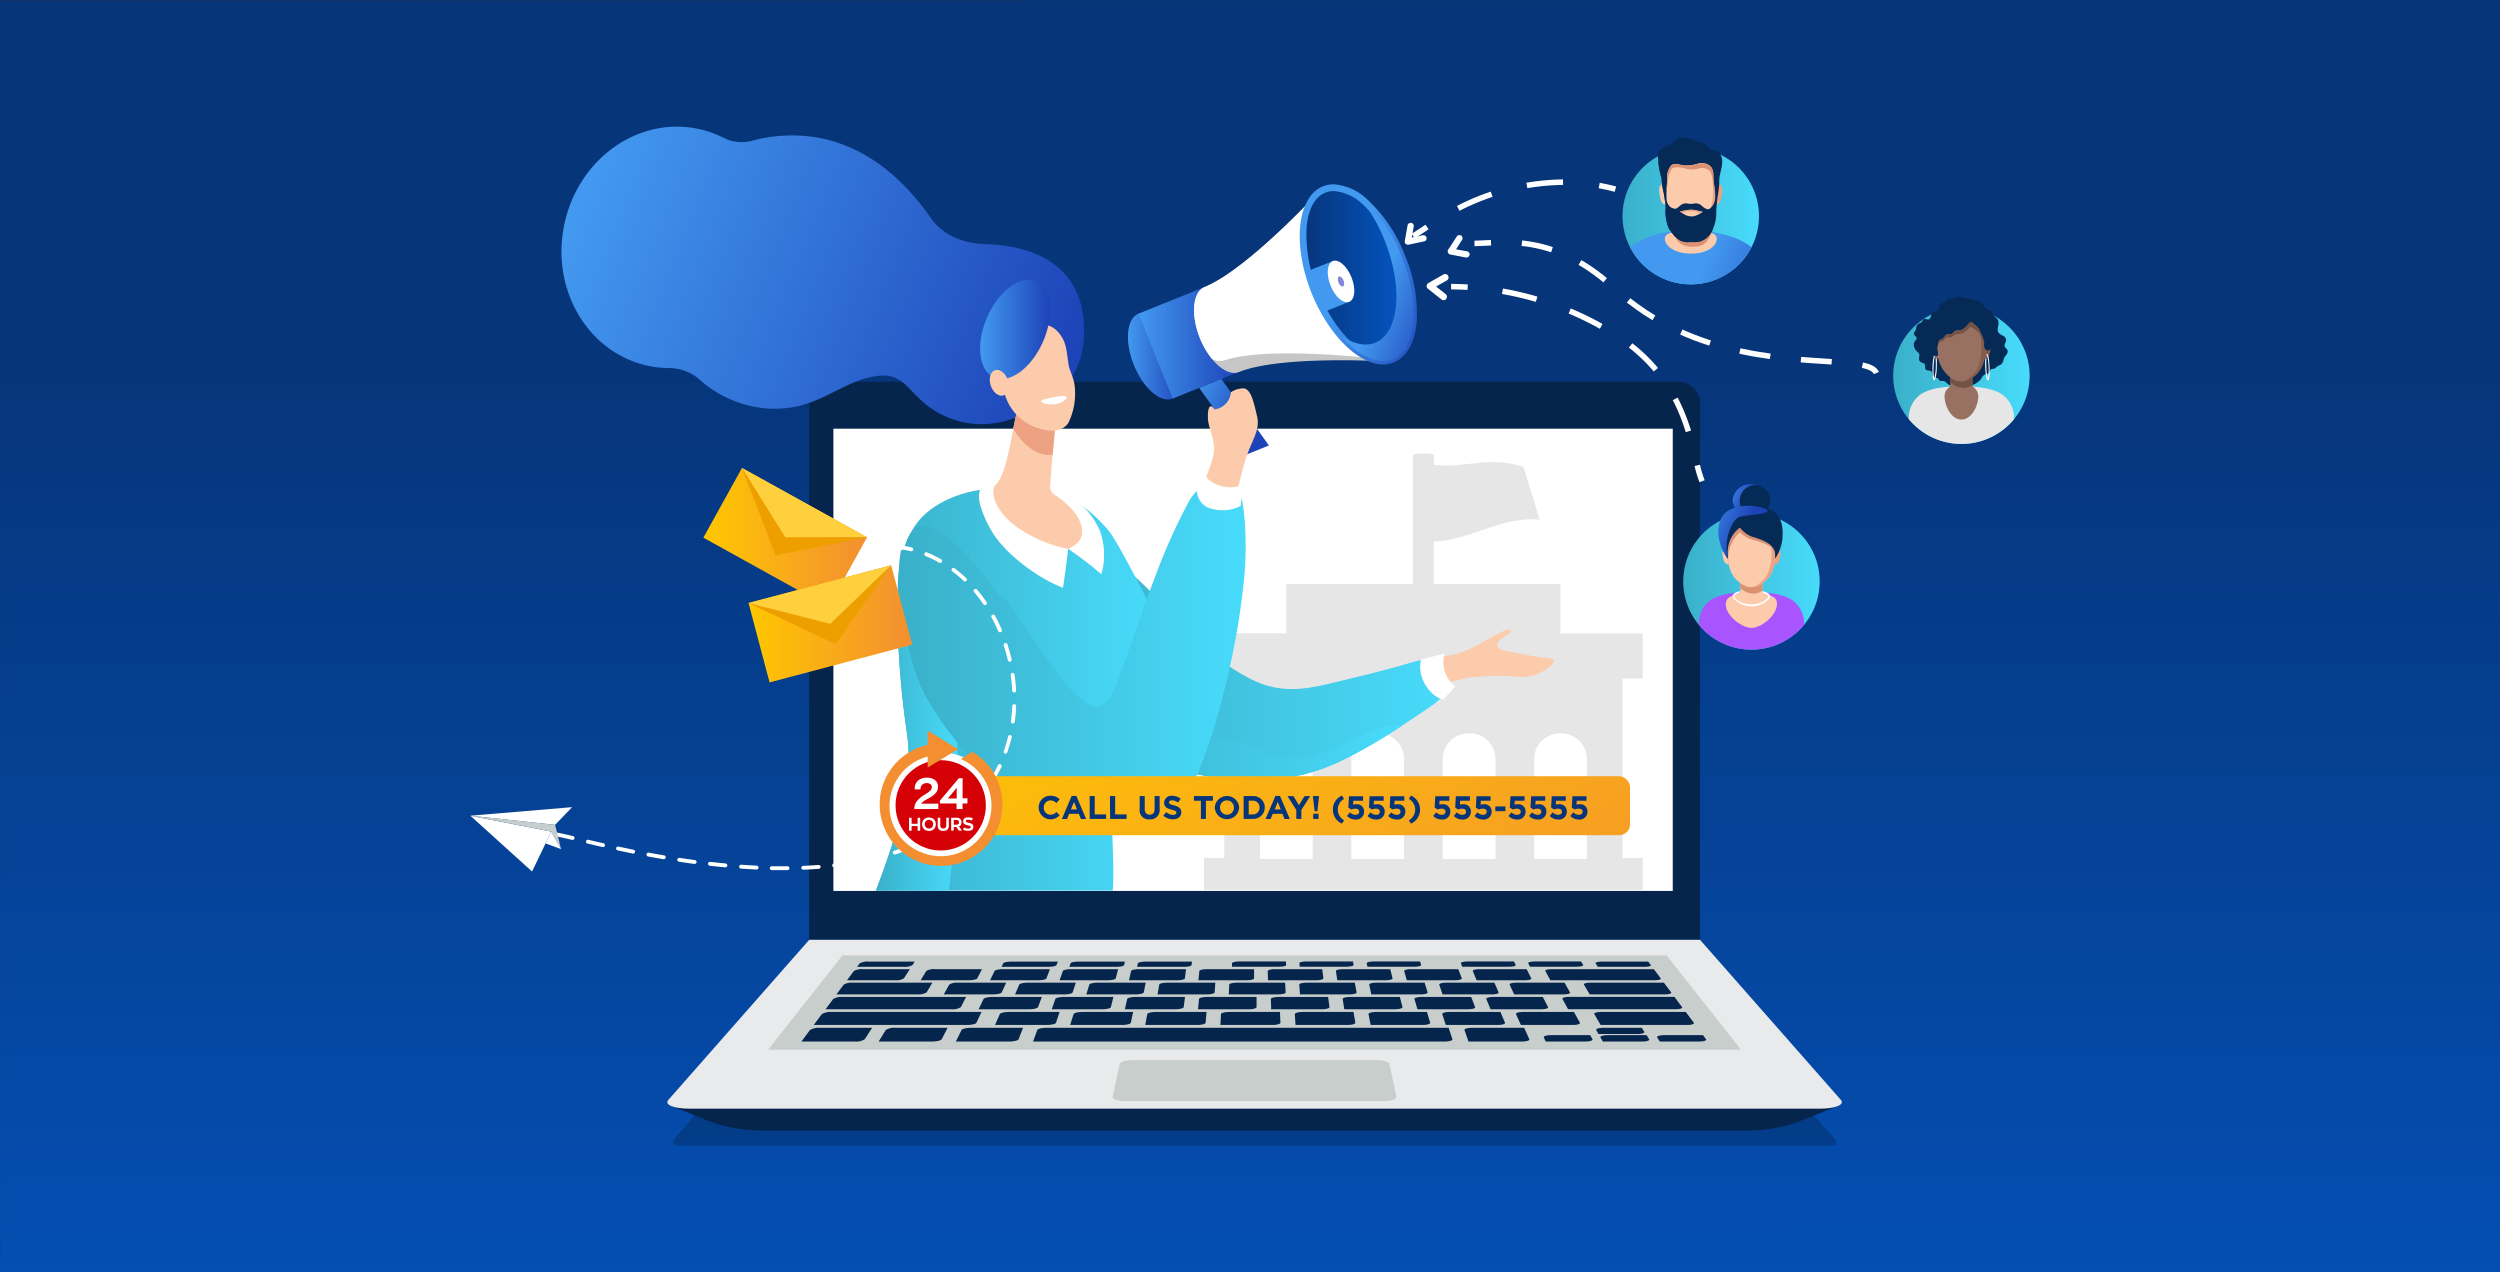 <svg viewBox="0 0 393 200" xmlns="http://www.w3.org/2000/svg" xmlns:xlink="http://www.w3.org/1999/xlink"><rect x="0" y="0" width="393" height="200" fill="#333333" stroke="none"/><linearGradient id="a" gradientTransform="rotate(-.008 1643907.544 195.178)" gradientUnits="userSpaceOnUse" x1="196.512" x2="196.512" y1="-172.108" y2="27.85"><stop offset="0" stop-color="#06357a"/><stop offset="1" stop-color="#0359c9"/></linearGradient><linearGradient id="b" gradientTransform="rotate(21.94 181.66 55.989)" gradientUnits="userSpaceOnUse" x1="177.308" x2="186.013" y1="55.987" y2="55.987"><stop offset="0" stop-color="#4399f0"/><stop offset="1" stop-color="#1d43b8"/></linearGradient><linearGradient id="c" gradientTransform="rotate(21.95 186.681 53.81)" x1="178.969" x2="194.756" xlink:href="#b" y1="53.881" y2="53.881"/><linearGradient id="d" x1="188.515" x2="199.473" xlink:href="#b" y1="65.502" y2="65.502"/><linearGradient id="e" gradientTransform="rotate(21.94 213.527 43.137)" x1="204.819" x2="222.233" xlink:href="#a" y1="43.137" y2="43.137"/><linearGradient id="f" x1="205.593" x2="212.099" xlink:href="#b" y1="45.03" y2="45.03"/><linearGradient id="g" x1="204.317" x2="222.765" xlink:href="#b" y1="43.138" y2="43.138"/><linearGradient id="h" x1="210.601" x2="222.237" xlink:href="#b" y1="43.919" y2="43.919"/><linearGradient id="i" x1="88.264" x2="170.415" xlink:href="#b" y1="43.294" y2="43.294"/><linearGradient id="j" gradientUnits="userSpaceOnUse" x1="166.537" x2="227.96" y1="105.172" y2="105.172"><stop offset="0" stop-color="#3ab0c9"/><stop offset="1" stop-color="#48dbfb"/></linearGradient><linearGradient id="k" x1="166.947" x2="220.39" xlink:href="#j" y1="114.14" y2="114.14"/><linearGradient id="l" x1="137.7" x2="181.687" xlink:href="#j" y1="108.294" y2="108.294"/><linearGradient id="m" x1="137.7" x2="150.532" xlink:href="#j" y1="119.219" y2="119.219"/><linearGradient id="n" x1="141.684" x2="195.452" xlink:href="#j" y1="103.29" y2="103.29"/><linearGradient id="o" x1="141.275" x2="195.824" xlink:href="#j" y1="103.365" y2="103.365"/><linearGradient id="p" gradientTransform="rotate(66.36 159.568 51.789)" x1="154.071" x2="165.066" xlink:href="#b" y1="51.788" y2="51.788"/><linearGradient id="q" x1="255.064" x2="276.51" xlink:href="#j" y1="33.975" y2="33.975"/><linearGradient id="r" x1="256.238" x2="275.332" xlink:href="#b" y1="40.479" y2="40.479"/><linearGradient id="s" x1="297.611" x2="319.056" xlink:href="#j" y1="59.071" y2="59.071"/><linearGradient id="t" x1="264.605" x2="286.05" xlink:href="#j" y1="91.399" y2="91.399"/><linearGradient id="u" x1="272.35" x2="276.595" xlink:href="#b" y1="78.634" y2="78.634"/><linearGradient id="v" x1="270.118" x2="277.863" xlink:href="#b" y1="83.699" y2="83.699"/><linearGradient id="w" gradientTransform="rotate(61.01 123.435 84.492)" gradientUnits="userSpaceOnUse" x1="110.568" x2="136.302" y1="84.492" y2="84.492"><stop offset="0" stop-color="#ffc700"/><stop offset="1" stop-color="#f38f31"/></linearGradient><linearGradient id="x" gradientTransform="rotate(14.82 130.517 98.092)" x1="117.654" x2="143.384" xlink:href="#w" y1="98.093" y2="98.093"/><linearGradient id="y" x1="153.313" x2="256.242" xlink:href="#w" y1="126.653" y2="126.653"/><linearGradient id="z" x1="138.287" x2="157.575" xlink:href="#w" y1="125.488" y2="125.488"/><path d="M0 .044L392.98 0l.02 199.956L.02 200z" fill="url(#a)"/><path d="M288.076 180.092H106.333a.571.571 0 01-.429-.943q7.845-9.017 15.693-18.025h151.224l15.679 18.025a.565.565 0 01-.044.8.573.573 0 01-.38.143z" opacity=".2"/><path d="M267.248 148.286H127.189v-84.8a3.44 3.44 0 013.406-3.473h133.246a3.44 3.44 0 013.407 3.472zm19.857 25.469l-19.857-22.59H127.189l-19.857 22.59h-2.04l1.507.608 1.984.8 2.2.89a22.771 22.771 0 008.522 1.654h155.431a22.776 22.776 0 008.523-1.654l4.183-1.681 1.5-.608z" fill="#05254c"/><path d="M286.036 174.283H108.4c-2.511 0-4-.622-3.335-1.376l22.142-25.167h140.04l22.142 25.167c.646.754-.842 1.376-3.353 1.376z" fill="#e9eaec"/><path d="M273.692 165.016H120.744c4.339-5.508 8.217-10.421 11.7-14.831h129.541c3.491 4.415 7.368 9.333 11.707 14.831z" fill="#c8cecc"/><path d="M227.075 163.73H162.4c.221-.608.442-1.206.654-1.8.076-.2.726-.358 1.461-.358h63.215l.584 1.786c.066.202-.485.372-1.239.372zm-92.725 0h-8.367l1.338-1.8a2.67 2.67 0 011.593-.358h8.186l-1.15 1.786a2.562 2.562 0 01-1.6.372zm6.332-9.63h-7.538l1.084-1.455a2.481 2.481 0 011.413-.292h7.387l-.942 1.446a2.251 2.251 0 01-1.404.301zm11.349 7.024h-24.107q.636-.861 1.268-1.7a2.589 2.589 0 011.545-.344h23.556a202.36 202.36 0 01-.8 1.691c-.062.193-.727.353-1.462.353zm-2.464-2.468H129.78l1.2-1.611a2.55 2.55 0 011.5-.326h19.386l-.819 1.6a2.352 2.352 0 01-1.48.337zm115.626 2.468h-13.572l-.994-1.7c-.109-.189.381-.344 1.093-.344h13.285l1.258 1.691c.137.193-.339.353-1.07.353zm-118.702 2.606h-8.367l1.107-1.8a2.46 2.46 0 011.55-.358h8.179l-.919 1.786c-.104.202-.801.372-1.55.372zm92.725 0h-8.367l-.631-1.8c-.071-.2.471-.358 1.2-.358h8.182l.81 1.786c.09.202-.44.372-1.194.372zm9.941 0h-6.167c-.1-.212-.2-.424-.3-.632s.424-.372 1.169-.372h6.124c.113.212.231.42.349.632s-.426.372-1.175.372zm-107.085-11.745h-7.34l.4-.537a2.474 2.474 0 011.389-.283h7.27l-.339.532a2.347 2.347 0 01-1.38.288zm116.446 0h-7.345l-.339-.537c-.1-.156.344-.283.994-.283h7.272l.4.532c.13.156-.342.288-.982.288zm8.582 11.745h-6.17l-.419-.632c-.137-.207.358-.372 1.1-.372h6.1l.471.632c.149.202-.336.372-1.082.372zm-8.973 0h-6.167c-.118-.212-.24-.424-.363-.632s.391-.372 1.135-.372h6.1l.41.632c.133.202-.366.372-1.115.372zm-.754-1.183h-6.087l-.353-.617c-.113-.2.386-.358 1.121-.358h6.026l.4.612c.132.198-.363.363-1.107.363zm-98.741 1.183h-8.367l.881-1.8c.094-.2.772-.358 1.5-.358h8.179c-.226.589-.471 1.182-.692 1.786-.079.202-.752.372-1.501.372zm5.926-2.606h-8.141l.749-1.7c.081-.189.726-.344 1.442-.344h7.962l-.57 1.7c-.066.184-.711.344-1.442.344zm11.811 0h-8.136l.532-1.7c.057-.189.683-.344 1.414-.344h7.947c-.117.556-.235 1.121-.358 1.691-.042.193-.668.353-1.399.353zm-32.163-4.805h-12.72l1.145-1.536a2.513 2.513 0 011.451-.306h12.48l-.891 1.522a2.468 2.468 0 01-1.465.32zm119.194 2.327h-16.9l-.876-1.611c-.1-.179.386-.325 1.079-.325h16.522l1.192 1.6c.145.19-.317.336-1.017.336zm-75.22 2.478h-8.141c.1-.574.212-1.14.316-1.7.033-.189.641-.344 1.352-.344h7.962l-.142 1.691c-.014.193-.617.353-1.347.353zm11.806 0h-8.136l.094-1.7c0-.189.6-.344 1.315-.344h7.952c.024.556.047 1.121.076 1.691.013.193-.547.353-1.301.353zm11.814 0h-8.141c-.037-.574-.075-1.14-.118-1.7 0-.189.556-.344 1.272-.344h7.962c.095.556.189 1.121.288 1.691.03.193-.545.353-1.263.353zm11.808 0h-8.141c-.113-.574-.221-1.14-.334-1.7-.038-.189.513-.344 1.225-.344h7.961l.505 1.691c.056.193-.486.353-1.216.353zm11.811 0h-8.141q-.282-.861-.551-1.7c-.061-.189.471-.344 1.182-.344h7.962l.716 1.691c.085.193-.443.353-1.168.353zm11.806 0h-8.141c-.254-.574-.513-1.14-.763-1.7-.085-.189.424-.344 1.14-.344h7.962l.942 1.691c.094.193-.41.353-1.14.353zm-85.46-2.468h-7.925l.773-1.611c.085-.179.716-.326 1.413-.326h7.755l-.6 1.6c-.074.186-.705.337-1.416.337zm11.495 0h-7.924c.193-.542.381-1.084.57-1.611.061-.179.673-.326 1.371-.326h7.754l-.4 1.6c-.047.186-.66.337-1.371.337zm11.495 0h-7.924l.363-1.611c.042-.179.636-.326 1.333-.326h7.754l-.2 1.6c-.021.186-.615.337-1.326.337zm11.495 0h-7.924c.057-.542.108-1.084.16-1.611 0-.179.594-.326 1.291-.326h7.755v1.6c.009.186-.561.337-1.282.337zm11.5 0h-7.924c0-.542-.033-1.084-.047-1.611 0-.179.556-.326 1.248-.326h7.755c.071.528.137 1.06.212 1.6.024.186-.537.337-1.244.337zm11.496 0h-7.925c-.084-.542-.169-1.084-.249-1.611-.029-.179.513-.326 1.206-.326h7.778l.414 1.6c.024.186-.513.337-1.224.337zm11.495 0h-7.924a53.216 53.216 0 00-.472-1.611c-.047-.179.472-.326 1.169-.326h7.754c.208.528.41 1.06.618 1.6.084.186-.434.337-1.145.337zm11.495 0h-7.924l-.66-1.611c-.07-.179.434-.326 1.126-.326h7.755l.82 1.6c.094.186-.406.337-1.117.337zm-86.148-2.337h-7.722l.848-1.536a2.259 2.259 0 011.413-.306h7.538l-.688 1.523c-.077.173-.697.319-1.389.319zm11.203 0h-7.722c.217-.518.438-1.027.65-1.536.076-.169.683-.306 1.362-.306h7.538c-.165.5-.33 1.008-.5 1.522-.033.174-.64.32-1.328.32zm11.194 0h-7.717l.471-1.536c.052-.169.64-.306 1.319-.306h7.547c-.1.5-.2 1.008-.3 1.522-.039.174-.628.32-1.32.32zm11.203 0h-7.722c.09-.518.179-1.027.264-1.536.033-.169.6-.306 1.281-.306h7.538c-.033.5-.07 1.008-.108 1.522.009.174-.566.32-1.253.32zm11.198 0h-7.722l.071-1.536c0-.169.566-.306 1.244-.306h7.538l.085 1.522c.051.174-.523.32-1.216.32zm11.199 0h-7.722c-.038-.518-.08-1.027-.123-1.536 0-.169.528-.306 1.2-.306h7.538c.089.5.183 1.008.278 1.522.058.174-.479.32-1.171.32zm11.198 0h-7.717c-.108-.518-.217-1.027-.32-1.536-.033-.169.471-.306 1.163-.306h7.538c.156.5.316 1.008.471 1.522.076.174-.442.32-1.135.32zm11.198 0h-7.716l-.514-1.536c-.057-.169.471-.306 1.126-.306h7.538c.221.5.443 1.008.664 1.522.094.174-.405.32-1.098.32zm11.265 0h-7.717l-.711-1.536c-.076-.169.409-.306 1.088-.306h7.538L246.8 156c.109.173-.362.319-1.054.319zm-93.484-2.219h-7.538l.886-1.455a2.285 2.285 0 011.376-.292h7.373l-.731 1.446c-.075.16-.692.301-1.366.301zm10.916 0h-7.538l.7-1.455c.08-.161.678-.292 1.338-.292h7.373c-.179.471-.363.942-.551 1.446-.036.16-.644.301-1.322.301zm10.922 0h-7.537c.179-.471.348-.975.522-1.455.057-.161.641-.292 1.3-.292h7.387l-.372 1.446c-.048.16-.628.301-1.3.301zm10.914 0h-7.538l.335-1.455c.033-.161.6-.292 1.262-.292h7.373c-.061.471-.122.942-.183 1.446-.01.16-.575.301-1.249.301zm10.916 0h-7.538c.052-.471.1-.975.151-1.455 0-.161.565-.292 1.225-.292h7.373v1.446c.014.16-.533.301-1.211.301zm10.935 0h-7.538c0-.471-.024-.975-.033-1.455 0-.161.527-.292 1.187-.292h7.373c.061.471.122.942.184 1.446.014.16-.514.301-1.173.301zm10.901 0h-7.538c-.075-.471-.15-.975-.221-1.455-.024-.161.471-.292 1.154-.292h7.387c.118.471.241.942.363 1.446.042.16-.471.301-1.145.301zm10.921 0h-7.538c-.137-.471-.273-.975-.405-1.455-.047-.161.471-.292 1.116-.292h7.383c.179.471.362.942.551 1.446.061.16-.434.301-1.107.301zm10.977 0h-7.538c-.2-.471-.4-.975-.594-1.455-.066-.161.42-.292 1.079-.292h7.373l.735 1.446c.099.16-.382.301-1.055.301zm22.02 2.219h-11.778l-.914-1.536c-.1-.169.367-.306 1.046-.306h11.528L262.7 156c.128.173-.324.319-1.016.319zm-1.626-2.219H243.72l-.787-1.455c-.089-.161.377-.292 1.037-.292h16.018l1.079 1.446c.113.16-.335.301-1.009.301zm-95.269-2.115h-7.34l.255-.537c.07-.156.659-.283 1.314-.283h7.269l-.2.532c-.059.156-.638.288-1.298.288zm10.647 0H168.1c.066-.179.128-.358.189-.537s.626-.283 1.277-.283h7.269c-.043.174-.09.353-.132.532s-.603.288-1.267.288zm10.652 0h-7.34l.118-.537c.033-.156.589-.283 1.239-.283h7.269a4.111 4.111 0 01-.061.532c-.023.179-.565.288-1.225.288zm14.912-.019h-7.331v-.537c0-.156.537-.283 1.192-.283h7.288a2.892 2.892 0 00.033.533c.037.179-.5.287-1.182.287zm10.651 0h-7.34a5.121 5.121 0 00-.047-.537c-.019-.179.5-.283 1.159-.283h7.265l.1.533c.027.146-.482.287-1.137.287zm10.649 0h-7.34l-.113-.537c-.033-.156.471-.283 1.122-.283h7.264c.057.179.113.354.165.533s-.445.287-1.098.287zm14.909 0h-7.34l-.207-.537c-.061-.156.419-.283 1.069-.283H238c.084.179.169.354.259.533s-.395.287-1.05.287zm10.643 0h-7.336l-.273-.537c-.085-.156.382-.283 1.032-.283h7.269l.325.533c.099.146-.358.287-1.017.287z" fill="#05254c"/><path d="M217.422 173.105h-40.407c-1.239 0-2.182-.306-2.1-.678q.57-2.672 1.1-5.183c.075-.334 1.074-.6 2.238-.6h37.929c1.164 0 2.167.269 2.238.6q.533 2.5 1.1 5.183c.065.373-.854.678-2.098.678z" fill="#c8cecc"/><path d="M131.01 67.391h131.946v72.665H131.01z" fill="#fff"/><path d="M245.317 91.818h-19.923v-6.694c5.606-.179 10.275-3.736 16.018-3.477a4.711 4.711 0 01.631.057c-.043-.146-.09-.288-.132-.429q-1.131-3.708-2.266-7.415c-.043-.142-.085-.288-.132-.429a8.606 8.606 0 00-.584-.2c-4.839-1.479-8.9.382-13.521-.146v-1.54c0-.349-3.3-.349-3.3 0V91.8h-19.9v7.754h-12.935v7.095h3.19v28.215h-3.19v5.022h68.976v-5.022h-3.194v-28.2h3.194v-7.1h-12.932zm-47.258 43.2v-15.7a4.038 4.038 0 014.038-4.033h.217a4.032 4.032 0 014.032 4.033v15.721zm14.374 0v-15.7a4.033 4.033 0 014.033-4.033h.217a4.032 4.032 0 014.032 4.033v15.721zm14.369 0v-15.7a4.033 4.033 0 014.033-4.033h.217a4.037 4.037 0 014.037 4.033v15.721zm22.656 0h-8.287v-15.7a4.033 4.033 0 014.033-4.033h.221a4.032 4.032 0 014.033 4.033z" fill="#e6e6e6"/><ellipse cx="181.66" cy="55.987" fill="url(#b)" rx="3.689" ry="7.199" transform="rotate(-21.94 181.662 55.987)"/><path d="M181.251 46.685h11.222v14.393h-11.222z" fill="url(#c)" transform="rotate(-21.94 186.863 53.88)"/><path d="M188.515 60.979l3.486-1.408 7.472 10.458-3.487 1.404z" fill="url(#d)"/><path d="M220.376 40.382c-2.973-7.368-8.442-12.117-12.225-10.577a3.977 3.977 0 00-1.291.848S195.892 42.5 189.377 45.126c-1.885.763-2.219 4.367-.735 8.056 1.489 3.684 4.24 6.059 6.124 5.3 6.516-2.625 22.614-1.687 22.614-1.687a3.922 3.922 0 001.517-.283c3.769-1.526 4.438-8.739 1.47-16.112z" fill="#c6c6c6"/><path d="M219.764 39.76c2.581 7.717 1.465 15.076-2.5 16.371a4 4 0 01-1.569.2s-16.418-1.955-23.24.325a2.485 2.485 0 01-1.941-.249 12.706 12.706 0 01-1.885-3.237c-1.484-3.689-1.154-7.293.735-8.056 6.521-2.624 17.5-14.473 17.5-14.473a3.983 3.983 0 011.29-.848c3.072-1.239 7.26 1.663 10.318 6.747v.033a28.583 28.583 0 011.292 3.187z" fill="#fff"/><ellipse cx="213.526" cy="43.137" fill="url(#e)" rx="7.382" ry="14.393" transform="rotate(-21.94 213.526 43.137)"/><path d="M209.517 41.037l2.582 6.4-3.925 1.583a26.139 26.139 0 01-1.493-3.123 26.736 26.736 0 01-1.088-3.3z" fill="url(#f)"/><ellipse cx="210.808" cy="44.246" fill="#fff" rx="1.771" ry="3.453" transform="rotate(-21.94 210.809 44.245)"/><path d="M217.432 57.3c-3.9 0-8.626-4.711-11.241-11.2-3.072-7.632-2.285-15.166 1.762-16.8a4.551 4.551 0 011.71-.325 8.432 8.432 0 015.253 2.356 23.408 23.408 0 015.95 8.833 23.377 23.377 0 011.833 10.5c-.3 3.25-1.574 5.488-3.595 6.3a4.505 4.505 0 01-1.672.336zm-7.769-27.264a3.514 3.514 0 00-1.314.245c-1.668.674-2.719 2.629-2.954 5.512a22.616 22.616 0 001.776 9.894c2.464 6.124 6.76 10.548 10.214 10.548a3.427 3.427 0 001.323-.25c1.635-.654 2.681-2.581 2.94-5.417a22.319 22.319 0 00-1.762-10 22.376 22.376 0 00-5.653-8.429 7.348 7.348 0 00-4.57-2.103z" fill="url(#g)"/><path d="M211.2 44.08c.169.424.131.839-.085.942s-.537-.188-.707-.612-.132-.839.085-.942.536.188.707.612z" fill="#8285d9"/><path d="M220.371 40.373a21.709 21.709 0 00-6.642-9.3 25.234 25.234 0 013.924 6.694c2.973 7.373 2.313 14.6-1.47 16.108-1.653.669-3.632.136-5.582-1.291 2.723 3.255 5.865 4.881 8.3 3.9 3.784-1.526 4.453-8.738 1.47-16.111z" fill="url(#h)"/><path d="M170.3 49.974c-1.125-10.416-11.414-11.474-15.3-11.59-3.242-.094-6.629-1.173-8.707-4.164-5-7.2-13.469-14.675-25.953-12.57a18.1 18.1 0 00-1.941.439 6.4 6.4 0 01-4.674-.434 16.04 16.04 0 00-4.051-1.413c-9.474-1.942-18.85 4.824-20.98 15.118S92.539 55.58 102 57.531a16.555 16.555 0 003.27.329 7.31 7.31 0 014.758 1.857 17.956 17.956 0 0010.792 4.513c7.948.41 11.17-4.424 17.224-5.14 3.467-.41 4.405 1.724 6.836 3.91a14.005 14.005 0 0013.078 3.2c6.742-1.9 13.436-6.154 12.342-16.226z" fill="url(#i)"/><path d="M227.481 104.133c-.6-1.333-3.873-.532-6.6.3-3.086.943-9.54 2.464-11.882 3.03-3.933.942-7.91 1.578-12.352-.7-4.782-2.45-8.829-6.031-12.928-10.657-8.1-9.144-11.486-10.482-14.868-5.715-2.261 3.19-4.377 16.489 1.413 22.783 4.415 4.825 10.737 7.091 17.38 8.448 8.55 1.743 15.73 1.389 22.651-1.777 5.762-2.628 12.485-7.368 14.859-8.974s3.523-4.057 2.327-6.738z" fill="url(#j)"/><path d="M210.464 117.263c-3.086 1.357-5.555 2.45-9.234 1.8-2.129-.372-4.381-1.837-6.958-2.426s-5.088-.028-7.614-.471c-4.324-.768-5.78-5.5-9.007-7.943-2.243-1.7-7.826-3.086-10.7-2.445a14.6 14.6 0 003.331 7.406c4.419 4.829 10.736 7.09 17.379 8.447 8.556 1.743 15.731 1.39 22.651-1.776a81.8 81.8 0 0010.082-5.767c-2.27-.612-8.38 2.492-9.93 3.175z" fill="url(#k)"/><path d="M174.244 83.371c-5.507-6.44-10.878-7.354-19.014-6.525-3.514.363-7.514 1.678-10.209 4.363-2.567 2.563-3.731 6.949-3.872 10.218a134.169 134.169 0 001.469 24.145c.91 6.94-1.206 14.642-4.918 24.428h37.218c.321-3.637-.231-8.9-.184-16.617.038-6.793-.023-12.414 3.633-16.9 2.972-3.652 4.782-6.6 1.776-12.546-2.115-4.168-4.9-9.393-5.899-10.566z" fill="url(#l)"/><path d="M141.092 98.442a161.631 161.631 0 001.526 17.13c.91 6.94-1.21 14.642-4.918 24.423h11.458c1.611-13.427 4.136-39.706-8.066-41.553z" fill="url(#m)"/><path d="M191.954 76.375c-1.06-.033-3.067-.282-4.759 2.827-4.079 7.467-7.1 16.885-9.766 24.286-2.549 7.067-3.835 12.249-11.132 3.133-3.425-4.273-10.883-16.579-16.136-21.068-4.575-3.906-6.958-3.991-8.155 1.229s1.131 17.606 3.8 22.345c5.06 8.952 11.467 14.134 19.546 18.308 13.413 6.949 20.117-.631 22.581-6.045 3.467-7.632 9.159-30.245 7.067-41.962a3.3 3.3 0 00-3.046-3.053z" fill="url(#n)"/><path d="M243.31 103.455c-1.941-.207-3.91-.6-5.856-.994-.942-.188-2.12-.344-2.1-1.14 0-.575 1.413-1.38 1.884-1.776.514-.471.226-.787-.471-.5-2.737 1.126-5.135 3.109-8.2 3.863a21.224 21.224 0 00-2.2.438 2.37 2.37 0 00-.707 2.455 1.913 1.913 0 001.81 1.46 19.848 19.848 0 002.949-.65 34.007 34.007 0 018.141-.2 6.927 6.927 0 005.008-1.592c.779-.681 1.155-1.208-.258-1.364z" fill="#fbcbab"/><path d="M175.107 130.785c-.368 0-.749 0-1.136-.038a18.037 18.037 0 01-3.02-.471l-.471-.123c-.334-.089-.678-.179-1.008-.3l-.711-.235-.716-.269c-.825-.311-1.678-.692-2.766-1.229a39.087 39.087 0 01-2.633-1.437 45.557 45.557 0 01-9.588-7.18 42.936 42.936 0 01-3.938-4.518c-.575-.74-1.107-1.526-1.63-2.285l-.1-.155-.174-.278c-.471-.735-.942-1.5-1.385-2.281a23.625 23.625 0 01-2.318-5.54 54.407 54.407 0 01-1.376-5.813 53.4 53.4 0 01-.754-5.922 22.842 22.842 0 01.217-6.011.414.414 0 01.4-.334h.08a.409.409 0 01.325.471 22.441 22.441 0 00-.254 5.8 53 53 0 00.763 5.833 52.237 52.237 0 001.376 5.719 22.376 22.376 0 002.261 5.352 41.389 41.389 0 007.26 9.168 47.571 47.571 0 009.47 6.845 43.671 43.671 0 005.224 2.591l.679.264.683.231a9.561 9.561 0 00.942.278l.471.132a19.917 19.917 0 002.827.5c.471.043.942.061 1.413.061a14.163 14.163 0 001.442-.07 12.176 12.176 0 002.761-.636 12.511 12.511 0 004.739-3.095 16.665 16.665 0 003.2-4.773 55.183 55.183 0 002-5.385l.047-.132c1.126-3.557 2.139-7.4 3.016-11.419a114.415 114.415 0 001.894-11.637 52.456 52.456 0 00.164-11.736l-.07-.518a14.477 14.477 0 00-.132-.942 3.962 3.962 0 00-.471-1.234 2.6 2.6 0 00-2.11-1.272h-.631a4.074 4.074 0 00-.764.061 3.136 3.136 0 00-1.225.471 5.658 5.658 0 00-1.79 2.068 92.907 92.907 0 00-4.9 10.746c-1.258 3.223-2.426 6.544-3.561 9.752l-.471 1.381-.538 1.479c-.471 1.352-.97 2.742-1.479 4.113a21.807 21.807 0 01-1.229 2.765 6.722 6.722 0 01-.9 1.291 3.036 3.036 0 01-1.413.919 2.5 2.5 0 01-.655.085 3.182 3.182 0 01-1.041-.184 5.874 5.874 0 01-1.403-.749 15.45 15.45 0 01-2.266-2.04 42.292 42.292 0 01-3.741-4.678c-.876-1.244-1.738-2.492-2.6-3.736-1.362-1.969-2.77-4-4.2-5.969a.474.474 0 01-.08-.335.44.44 0 01.179-.292.448.448 0 01.622.1c1.437 1.979 2.827 4.024 4.2 6q1.287 1.886 2.582 3.736a41.811 41.811 0 003.637 4.6 14.376 14.376 0 002.13 1.936 4.993 4.993 0 001.2.646 2.3 2.3 0 00.778.146 1.621 1.621 0 00.438-.057 2.187 2.187 0 001.036-.683 5.952 5.952 0 00.792-1.135 20.555 20.555 0 001.182-2.653c.5-1.347.99-2.737 1.465-4.08l.533-1.493.471-1.413c1.131-3.213 2.3-6.535 3.557-9.767a92.943 92.943 0 014.909-10.835 6.4 6.4 0 012.059-2.356 4.117 4.117 0 011.531-.589 5.071 5.071 0 01.9-.07h.66a3.416 3.416 0 011.6.471 3.6 3.6 0 011.168 1.173 4.686 4.686 0 01.6 1.5c.066.334.1.659.146.98a4.124 4.124 0 00.066.518 53.389 53.389 0 01-.15 11.933 115.27 115.27 0 01-1.946 11.736c-.891 4.108-1.885 7.872-3.029 11.5l-.057.175c-.6 1.8-1.22 3.656-2.016 5.432a17.565 17.565 0 01-3.3 5.059 13.916 13.916 0 01-5.041 3.44 13.056 13.056 0 01-2.987.763 15.379 15.379 0 01-1.921.162z" fill="url(#o)"/><path d="M197.617 65.469c-.472-1.979-.914-4.377-2.163-4.419a3.719 3.719 0 00-1.96.608 2.953 2.953 0 01-2.563 2.7c-.669-.98-1.1-.429-1.05 1.38.037 1.362 1.027 3.331.984 4.938-.051 1.771-1.677 4.914-1.978 6.741s1.738 2.356 2.789 2.267c1.253-.128 2.355-1.075 2.907-2.926.424-1.484.81-3.378 1.465-5.248.867-2.484 2.052-3.987 1.569-6.041z" fill="#fbcbab"/><path d="M195.308 76.2c-2.016 1.013-5.39 0-5.993-1.828l-1.158 2.926a3.11 3.11 0 001.517 2.4 6.3 6.3 0 005.361-.165zm33.473 31.712a4.778 4.778 0 01-1.677-5.182l-3.7.942c-.763 2.826 1.494 5.931 3.5 6.28z" fill="#fff"/><path d="M168.308 79.706c-1.107-1.23-3.246-2-3.194-3.458.09-2.483.636-7.307.763-9.516.113-1.96-.791-2.827-2.718-3.887-2.3-1.239-2.9-.33-3.7 3.656-.471 2.4-1.23 6.977-2.276 8.762-.862 1.466-.843 1.207-2.27 1.447-1.159.2-1.23 1.79-.7 2.954 1.447 3.18 8.952 7.976 14.341 6.459 2.774-.778 1.746-4.848-.246-6.417z" fill="#fbcbab"/><path d="M165.877 66.732c-.061 1.121-.235 2.925-.4 4.748-2.53.391-4.984-1.936-6.191-4.1.062-.316.118-.613.175-.881.8-3.991 1.413-4.9 3.7-3.656 1.925 1.043 2.825 1.929 2.716 3.889z" fill="#eca182"/><path d="M167.969 57.257c-.348-2.322-.339-3.161-1.154-4.428-2.356-3.647-6.388-.876-7.439.471s-1.776 2.926-1.724 6.261a7.863 7.863 0 005.681 7.788c1.484.471 3.482.73 4.594-.829a10.452 10.452 0 001.06-5.3c-.087-1.866-.829-2.72-1.018-3.963z" fill="#fbcbab"/><path d="M167.691 62.411c.118.184-.6.943-1.672 1.108-1.593.212-2.4-.283-2.356-.472s.533-.325 2.017-.617c1.239-.23 1.865-.249 2.011-.019z" fill="#fff"/><ellipse cx="159.568" cy="51.788" fill="url(#p)" rx="8.24" ry="4.796" transform="rotate(-66.36 159.569 51.788)"/><ellipse cx="157.086" cy="60.175" fill="#fbcbab" rx="1.413" ry="2.092" transform="rotate(-18.85 157.088 60.175)"/><path d="M167.9 86.273c-4.037-.734-8.527-3.137-10.364-5.6-2.789-3.7-.547-5.069-.358-5.371a3.683 3.683 0 00-2.827 1.15c-.942 1.177-.278 3.962 1.578 7.1 2.017 3.416 7.02 7.241 11.161 8.852.201-.995.672-4.717.81-6.131z" fill="#fff"/><path d="M167.9 86.273c3.7-1.526 1.885-4.645.909-5.846a13.639 13.639 0 00-2.765-2.478 1.706 1.706 0 01-.942-1.838c0-.325 1.884.811 4.1 2.61a11.752 11.752 0 013.712 4.745 11.194 11.194 0 01.221 6.821 50.651 50.651 0 00-5.235-4.014z" fill="#fff"/><circle cx="265.787" cy="33.975" fill="url(#q)" r="10.723"/><path d="M275.332 38.87a10.727 10.727 0 01-19.094 0 10.422 10.422 0 012.284-1.338 12.891 12.891 0 013.261-1 26.36 26.36 0 014.009-.283 19.043 19.043 0 017.264 1.282 9.77 9.77 0 012.276 1.339z" fill="url(#r)"/><path d="M269.08 30.71c0-.81.354-1.8.792-1.8s.885.155.885.942a6.786 6.786 0 01-.273 1.644c-.141.415-.386.651-.612.651-.438.014-.792-.627-.792-1.437z" fill="#eca182"/><path d="M265.787 23.935c-3.241 0-4.127 2.794-4.127 6.243 0 2.289.716 3.919 2.049 4.857a3.169 3.169 0 002.078.853 3.158 3.158 0 002.082-.853c1.334-.942 2.05-2.568 2.05-4.857 0-3.449-.867-6.243-4.132-6.243z" fill="#fbcbab"/><path d="M268.487 36.505V33.9H263.1v2.61c-.82.136-1.385.414-1.385 1 0 1.145 1.55 2.356 4.08 2.356 2.619 0 4.08-1.192 4.08-2.356-.003-.591-.575-.869-1.388-1.005zM262.5 30.71c0-.81-.353-1.8-.791-1.8s-.89.155-.89.942a6.994 6.994 0 00.281 1.648c.146.415.386.651.617.651.433.01.783-.631.783-1.441z" fill="#fbcbab"/><path d="M268.793 36.429a2.53 2.53 0 01-1.635 1.414 7.178 7.178 0 01-1.413.056 3 3 0 01-1.508-.179 2.824 2.824 0 01-.989-.8 3.76 3.76 0 01-.363-.561 1.918 1.918 0 00.09.175 7.433 7.433 0 00.645 1.173 2.747 2.747 0 00.942.8 3.022 3.022 0 001.414.278 4.594 4.594 0 001.361-.156c.876-.259 1.413-1.258 1.79-2.181z" fill="#db9172"/><path d="M265.787 23.935h-.16c2.869.1 3.66 2.827 3.66 6.238 0 2.29-.664 3.92-1.884 4.857a2.916 2.916 0 01-1.767.848h.161a3.156 3.156 0 002.082-.853c1.333-.942 2.049-2.567 2.049-4.857-.009-3.439-.876-6.233-4.141-6.233z" fill="#eca182"/><path d="M270.305 24.11c-.386-.471-1.239-.608-1.536-.759a1.441 1.441 0 01-.471-.4 1.692 1.692 0 00-1.145-.547 6.893 6.893 0 00-2.671-.782c-1.281 0-1.413 1.022-2.04 1.23-2.28.744-1.682 1.583-1.71 2.935a13.237 13.237 0 00.495 2.285 7.951 7.951 0 00.2 1.705 18.634 18.634 0 01.424 2.916 7 7 0 00.471 3.166 9.759 9.759 0 00.885 1.2 2.948 2.948 0 001.013.815 3.06 3.06 0 001.536.179A7.062 7.062 0 00267.2 38a3.247 3.247 0 002.149-2.186 6.255 6.255 0 00.447-2.4c.043-2.223.509-3.641.471-4.857-.084-1.38 1.07-3.213.038-4.447zm-1.475 8.64c-.343.283-.7.226-1.078.471a3.8 3.8 0 01-1.527.782 2.3 2.3 0 01-1.324-.226 13.662 13.662 0 01-1.168-.768c-.33-.226-.73-.2-1.06-.4a1.688 1.688 0 01-.688-1.234c0-.132-.028-1.041-.023-1.135.042-.707.089-1.456.122-2.168a2.848 2.848 0 01.631-2.072c.552-.448 1.23-.123 1.805-.033a5.76 5.76 0 002.355-.236 2.224 2.224 0 011.913.3c.65.532.537 1.413.58 2.172s.188 1.149.235 2.016a4.415 4.415 0 01-.042 1.414 2.274 2.274 0 01-.73 1.121z" fill="#052a56"/><path d="M269.075 33.1c-.141-.132-.7-.155-1.074-.377s-.471-.424-.782-.589c-.574-.306-.871-.084-1.413-.084-.556 0-.853-.222-1.413.084-.307.165-.472.406-.782.589s-.943.245-1.075.377c-.471.471 1.018.283 1.23.25a13.013 13.013 0 012.054-.382 12.961 12.961 0 012.059.382c.179.036 1.686.224 1.196-.25z" fill="#052a56"/><path d="M268.279 22.951a1.69 1.69 0 00-1.145-.547 6.887 6.887 0 00-2.671-.782c-1.281 0-1.413 1.022-2.04 1.23-2.28.744-1.682 1.587-1.71 2.935a13.237 13.237 0 00.5 2.285 7.951 7.951 0 00.2 1.705 18.634 18.634 0 01.424 2.916 7 7 0 00.471 3.166 9.286 9.286 0 00.89 1.2v.028c.269.306.368-.136 0-1.088a8.237 8.237 0 00-.683-1.38c-1.05-1.7-.471-3.666-.862-5.183-.514-1.964.471-3.038.292-4.395-.292-2.252 2.94-.943 3.369-2.05.306-.786 2.779.863 3.052.109v-.029a.647.647 0 01-.087-.12z" fill="#052a56"/><path d="M269.594 30.215a.121.121 0 010 .038c-.095-.641-.245-.905-.307-1.663a2.582 2.582 0 00-.645-1.823 1.666 1.666 0 00-1.578-.274 4.373 4.373 0 01-1.918.057 4.2 4.2 0 00-2.021-.2c-.607.212-.885 1.315-.942 2.2-.038.594-.184 1.131-.226 1.725.042-.707.089-1.456.122-2.168a2.849 2.849 0 01.632-2.077c.551-.448 1.229-.123 1.8-.033a5.767 5.767 0 002.356-.236 2.222 2.222 0 011.912.3c.651.532.538 1.413.58 2.172s.188 1.101.235 1.982z" fill="#db9172"/><path d="M266.809 33.1a4.354 4.354 0 00-1.022-.146 7.865 7.865 0 00-1.687.306c.137.1.269.194.41.283-.1-.254.712-.367 1.31-.367.678 0 1.526.216 1.3.471.175-.1.344-.222.5-.33a11.402 11.402 0 01-.811-.217z" fill="#eca182"/><circle cx="308.334" cy="59.071" fill="url(#s)" r="10.723"/><path d="M316.606 65.888a10.722 10.722 0 01-16.545 0 4.569 4.569 0 011.96-3.971 7.893 7.893 0 012.826-.943 20.878 20.878 0 013.477-.268c2.3 0 4.876.311 6.313 1.23a4.532 4.532 0 011.969 3.952z" fill="#e6e6e6"/><path d="M315.151 54.492c-.146-.353.221-.678.2-1.032 0-.575-.57-.683-.942-.942-.839-.589.085-1.531-.377-2.29-.174-.292-.523-.438-.7-.735-.25-.4-.306-.73-.815-.885a.826.826 0 01-.669-.542 1.574 1.574 0 00-1.116-.787 11.668 11.668 0 00-1.414-.348 2.442 2.442 0 01-.546-.052 2.862 2.862 0 00-.589-.245 1.483 1.483 0 00-.707.183 2.609 2.609 0 01-.763.071c-.542.028-.584.3-.942.584-.283.212-.726.17-.9.519s0 .6-.33.815c-.254.16-.551.146-.782.367s-.179.9-.546 1.027-.608-.278-.943.108c-.089.1-.084.26-.2.344-.207.151-.391.165-.589.354-.33.315-.184.5-.335.867-.117.3-.381.353-.235.734.08.208.4.321.372.589 0 .17-.193.349-.283.471a.946.946 0 00-.141.669 1.715 1.715 0 00.636 1.046c.471.429.075.641.2 1.173.1.439.419.391.725.585.41.249.057.626.321.942.2.235.551.1.782.259.33.221.118.664.429.905s.537.065.772.32c.118.127.118.25.3.311s.377-.038.575.037c.344.132.532.5.914.632a5.965 5.965 0 001.776.249 3.908 3.908 0 002.85-.909c.33-.292.471-.8.853-.994.207-.1.428-.085.622-.231s.193-.414.362-.579.293-.057.472-.118a.941.941 0 00.414-.278c.335-.311.73-.235.966-.735.113-.24.132-.513.259-.754s.264-.329.372-.518a.776.776 0 00.123-.608c-.097-.254-.337-.348-.431-.579z" fill="#052a56"/><path d="M311.335 55.3c0-.6.334-1.328.744-1.328s.839.117.839.716a4.11 4.11 0 01-.26 1.215.7.7 0 01-.579.471c-.41.012-.744-.474-.744-1.074z" fill="#855b4d"/><path d="M308.334 49.253c-2.912 0-3.708 2.511-3.708 5.611a4.991 4.991 0 001.842 4.358 2.826 2.826 0 001.884.763 2.887 2.887 0 001.885-.763c1.2-.843 1.837-2.3 1.837-4.358-.033-3.1-.829-5.611-3.74-5.611z" fill="#997163"/><path d="M305.328 55.3c0-.6-.335-1.328-.749-1.328s-.834.117-.834.716a4.147 4.147 0 00.255 1.217.706.706 0 00.58.471c.42.01.748-.476.748-1.076zm4.735 5.057v-1.272h-3.458v1.272a.809.809 0 01-.368.669 1.693 1.693 0 00-.551 1.329c0 1.357 1.008 3.6 2.648 3.6s2.647-2.228 2.647-3.6a1.693 1.693 0 00-.556-1.329.818.818 0 01-.362-.669z" fill="#997163"/><path d="M310.063 59.321v1.192a2.325 2.325 0 01-1.466.471 2.909 2.909 0 01-1.884-.763l-.127-.095v-.819a2.629 2.629 0 003.477.014z" fill="#755246"/><path d="M312.018 55.486v-.339a2.739 2.739 0 010 .339z" fill="#29235c"/><path d="M308.334 49.253h-.151c2.567.09 3.3 2.563 3.3 5.606 0 2.054-.589 3.515-1.692 4.358a2.622 2.622 0 01-1.583.763h.151a2.887 2.887 0 001.885-.763c1.2-.843 1.837-2.3 1.837-4.358-.04-3.095-.836-5.606-3.747-5.606z" fill="#855b4d"/><path d="M313.045 52.622a4.086 4.086 0 00-3.576-4.344 5.2 5.2 0 00-3.486.414 4.178 4.178 0 00-1.291 1.885 5.5 5.5 0 01-.627 1.084 9.844 9.844 0 00-1.1 1.215 2.3 2.3 0 00.593 2.77c.189.16.735.518 1 .3s-.038-.942 0-1.234.146-.627.2-.943.376-.438.551-.5c.339-.118.395-.471.636-.655s.6.033.89-.118c.189-.1.259-.339.518-.471a2.968 2.968 0 01.778-.113 1.6 1.6 0 00.829-.471c.184-.141.678-.8.876-.81s.434.278.533.363a4.26 4.26 0 01.815.833c.094.146.108.344.207.556a2.311 2.311 0 01.325.679 1.574 1.574 0 00.122.471 1.042 1.042 0 01.047.622c0 .4.212 1.159.768.9.647-.28.392-1.877.392-2.433z" fill="#052a56"/><path d="M311.881 54.03a.553.553 0 00-.056-.141 1.176 1.176 0 01-.123-.4c-.028-.221-.217-.381-.325-.584a4.6 4.6 0 00-.207-.471 4.059 4.059 0 00-.815-.716c-.1-.071-.391-.32-.537-.311s-.688.575-.872.7a1.671 1.671 0 01-.829.391 3.39 3.39 0 00-.777.1c-.26.1-.335.311-.519.391-.292.132-.631-.07-.9.1s-.292.471-.631.561a.714.714 0 00-.551.433 4.132 4.132 0 00-.189.749.674.674 0 010-.127 5.732 5.732 0 01.2-.942c.052-.316.377-.438.551-.5.339-.117.4-.471.632-.655s.6.033.9-.117c.183-.1.259-.34.518-.471a2.921 2.921 0 01.777-.114 1.6 1.6 0 00.829-.471c.184-.141.679-.8.872-.81s.438.283.537.363a4.237 4.237 0 01.815.834c.094.146.108.344.207.556a2.281 2.281 0 01.325.678 1.56 1.56 0 00.123.471.762.762 0 01.045.503z" fill="#755246"/><path d="M312.508 59.773c-.316 0-.4-1.446-.429-2.063a12.539 12.539 0 010-1.315.909.909 0 00.184-.056 11.036 11.036 0 000 1.361 6.936 6.936 0 00.235 1.842 7.084 7.084 0 00.1-1.856 6.992 6.992 0 00-.24-1.837.074.074 0 00-.028-.043c-.033 0-.085-.061-.071-.1v-.023a.117.117 0 01.071-.028c.32 0 .4 1.441.428 2.063a11.422 11.422 0 010 1.282c-.037.522-.132.8-.263.81zm-8.443.005c-.329 0-.292-1.607-.273-2.092a7.8 7.8 0 01.226-1.8.608.608 0 00.1.062h.047a8.613 8.613 0 00-.2 1.724 7.216 7.216 0 00.094 1.856 7.073 7.073 0 00.241-1.842 11.489 11.489 0 00-.029-1.413 1.224 1.224 0 00.17.094h.023c.033.471 0 1.032 0 1.329 0 .621-.113 2.068-.428 2.068z" fill="#fff"/><circle cx="275.327" cy="91.399" fill="url(#t)" r="10.723"/><path d="M283.6 98.221a10.726 10.726 0 01-16.546 0 4.563 4.563 0 011.96-3.972 7.871 7.871 0 012.827-.942 20.812 20.812 0 013.481-.268c2.3 0 4.877.311 6.313 1.229a4.546 4.546 0 011.965 3.953z" fill="#a854ff"/><path d="M278.324 87.635c0-.6.334-1.329.749-1.329s.833.113.833.717a4.091 4.091 0 01-.259 1.215.7.7 0 01-.574.471c-.415.01-.749-.485-.749-1.074z" fill="#eca182"/><path d="M275.327 81.586c-2.916 0-3.707 2.511-3.707 5.606 0 2.054.64 3.519 1.837 4.363a2.839 2.839 0 001.884.763 2.909 2.909 0 001.885-.763c1.2-.844 1.837-2.309 1.837-4.363-.033-3.092-.824-5.606-3.736-5.606z" fill="#fbcbab"/><path d="M272.35 87.635c0-.6-.335-1.329-.745-1.329s-.838.113-.838.717a4.122 4.122 0 00.259 1.215.7.7 0 00.579.471c.387.01.745-.485.745-1.074zm4.711 5.225v-1.442H273.6v1.442a.47.47 0 01-.278.447c-.386.189-1.7.339-1.955 1.239-.542 1.885 2.323 4.155 3.967 4.155s4.353-2.223 3.967-4.155c-.175-.881-1.574-1.05-1.96-1.239a.47.47 0 01-.28-.447z" fill="#fbcbab"/><path d="M277.061 91.654v1.192a2.363 2.363 0 01-1.465.471 2.889 2.889 0 01-1.885-.764l-.127-.094v-.82a2.627 2.627 0 003.477.015z" fill="#db9172"/><ellipse cx="275.327" cy="78.613" fill="#052a56" rx="2.973" ry="2.525"/><path d="M279.011 87.819v-.339a1.919 1.919 0 010 .339z" fill="#29235c"/><path d="M273.5 78.853a2.523 2.523 0 001.681 2.3 2.737 2.737 0 01-2.826-2.52 2.8 2.8 0 012.968-2.526 3.428 3.428 0 011.277.241 2.448 2.448 0 00-3.1 2.505z" fill="url(#u)"/><path d="M275.327 81.586h-.151c2.573.089 3.3 2.563 3.3 5.6 0 2.054-.593 3.52-1.7 4.363a2.652 2.652 0 01-1.583.763h.156a2.9 2.9 0 001.884-.763c1.2-.843 1.838-2.309 1.838-4.363-.041-3.086-.832-5.6-3.744-5.6z" fill="#eca182"/><path d="M279.03 87.192v.174a.546.546 0 010 .1c0-1.389-1.013-1.917-3.491-2.61a4.49 4.49 0 01-2.021-1.187 5.489 5.489 0 00-1.743 5.131 6.52 6.52 0 01-.127-.9v-.844a4.8 4.8 0 011.884-4.089 4.925 4.925 0 001.838 1.414c1.62.474 3.66 1.148 3.66 2.811z" fill="#db9172"/><path d="M271.62 87.192a4.869 4.869 0 011.884-4.24 4.907 4.907 0 001.842 1.413c1.663.472 3.7 1.169 3.7 2.827v.627a6.69 6.69 0 001.164-3.3c.169-2.53-.471-5.008-4.848-5.013-4.476 0-5.074 2.662-4.8 5.456a5.439 5.439 0 001.112 2.94 3.247 3.247 0 01-.054-.71z" fill="#052a56"/><path d="M273.462 81.251c1.017-.344 5.978-.433 3.9-1.305a7.082 7.082 0 00-2.285-.443c-4.16 0-5.14 2.073-4.928 4.792a7.957 7.957 0 001.5 3.6c-.802-3.209.701-6.267 1.813-6.644z" fill="url(#v)"/><path d="M278.248 93.741a.692.692 0 01-.1.339 3.824 3.824 0 01-5.686-.066.665.665 0 01-.066-.273.583.583 0 010-.132c.089-.321.5-.547 1.168-.683a.472.472 0 01-.254.372 2.683 2.683 0 00-.339.122c-.2.095-.325.208-.325.321 0 .428 1.159 1.276 2.657 1.276s2.581-.81 2.647-1.234a.1.1 0 000-.042c0-.118-.122-.226-.325-.321a2.263 2.263 0 00-.348-.127.468.468 0 01-.217-.358c.659.137 1.074.363 1.164.678a.426.426 0 01.024.128z" fill="#fff"/><path d="M228.107 45.055q1.306.011 2.607.089" fill="none" stroke="#fff" stroke-miterlimit="10" stroke-width=".869"/><path d="M236.19 45.787a49.042 49.042 0 0118.187 7.127c8.09 5.259 10.487 12.413 11.788 17.572" fill="none" stroke="#fff" stroke-dasharray="5.516 5.516" stroke-miterlimit="10" stroke-width=".869"/><path d="M266.813 73.158a17.05 17.05 0 00.755 2.492m-35.777-37.393c.762 0 1.633-.057 2.6-.1" fill="none" stroke="#fff" stroke-miterlimit="10" stroke-width=".869"/><path d="M239.238 38.231c4.051.419 9.016 2 14.554 7.093 12.585 11.582 28.737 10.984 36.582 11.732" fill="none" stroke="#fff" stroke-dasharray="4.849 4.849" stroke-miterlimit="10" stroke-width=".869"/><path d="M292.777 57.4c1.165.254 1.928.629 2.191 1.24m-41.025-28.91q-1.292-.338-2.547-.565" fill="none" stroke="#fff" stroke-miterlimit="10" stroke-width=".869"/><path d="M245.71 28.636a36.927 36.927 0 00-18.966 5.534" fill="none" stroke="#fff" stroke-dasharray="5.712 5.712" stroke-miterlimit="10" stroke-width=".869"/><path d="M224.331 35.68c-.9.589-1.625 1.092-2.169 1.442" fill="none" stroke="#fff" stroke-miterlimit="10" stroke-width=".869"/><path d="M227.311 47.029a.541.541 0 01-.716.048l-2.125-1.687a.528.528 0 01-.2-.471.541.541 0 01.268-.424l2.356-1.338a.54.54 0 11.527.942l-1.667.942 1.5 1.188a.531.531 0 01.095.746v.007zm-3.058-9.615a.471.471 0 01-.391.532l-2.445.519a.495.495 0 01-.584-.571l.438-2.459a.493.493 0 11.971.175l-.3 1.733 1.729-.362a.493.493 0 01.584.381.209.209 0 00-.002.052zm6.737 2.714a.493.493 0 01-.56.348l-2.45-.471a.5.5 0 01-.325-.758l1.352-2.069a.491.491 0 01.829.528l-.942 1.484 1.729.316a.5.5 0 01.4.574.289.289 0 00-.033.048z" fill="#fff"/><path d="M117.174 73.251h12.522v22.482h-12.522z" fill="url(#w)" transform="rotate(-61.01 123.436 84.492)"/><path d="M116.641 73.563l6.803 10.92 12.866-.028z" fill="#ffd03e"/><path d="M116.641 73.563l5.258 13.709 14.411-2.817-12.866.028z" fill="#ed9f00"/><path d="M118.92 91.634h23.198v12.918H118.92z" fill="url(#x)" transform="rotate(-14.83 130.401 98.02)"/><path d="M117.659 94.805l12.866 3.279 9.559-9.215z" fill="#ffd03e"/><path d="M117.659 94.805l13.709 6.459 8.716-12.395-9.559 9.215z" fill="#ed9f00"/><path d="M123.058 136.787h-1.7a.306.306 0 01-.076-.608.322.322 0 01.076 0h2.436a.306.306 0 010 .612zm3.184-.066a.306.306 0 010-.608c.82-.033 1.64-.085 2.427-.141a.305.305 0 01.329.277.31.31 0 01-.282.33c-.8.061-1.621.109-2.45.142zm-7.321-.033c-.8-.038-1.62-.085-2.445-.146a.3.3 0 11.047-.608 91.09 91.09 0 002.427.141.311.311 0 01.292.32.308.308 0 01-.32.293zm12.193-.34a.306.306 0 01-.033-.607c.815-.1 1.625-.2 2.407-.33a.306.306 0 01.349.254.3.3 0 01-.247.348h-.008c-.786.127-1.606.235-2.431.334zm-17.064 0h-.028a115.3 115.3 0 01-2.436-.254.306.306 0 11.043-.611h.028c.81.094 1.625.179 2.421.255a.306.306 0 01-.028.607zm-4.853-.541h-.042c-.791-.1-1.607-.222-2.422-.349a.3.3 0 01-.254-.342.3.3 0 01.338-.26h.006c.81.127 1.625.24 2.417.349a.3.3 0 01.259.338.308.308 0 01-.299.264zm26.741-.212a.3.3 0 01-.3-.245.306.306 0 01.236-.363c.8-.165 1.6-.353 2.355-.556a.311.311 0 01.377.217.306.306 0 01-.221.372c-.773.207-1.578.4-2.393.565zm-31.565-.523h-.052c-.8-.137-1.606-.278-2.412-.429a.306.306 0 01.049-.611.28.28 0 01.064.013c.8.146 1.612.292 2.4.424a.3.3 0 01-.052.589zm36.276-.735a.306.306 0 01-.094-.594c.777-.254 1.54-.537 2.275-.834a.307.307 0 01.227.566c-.745.3-1.522.589-2.314.848a.3.3 0 01-.084 0zm-41.095-.156h-.062c-.777-.155-1.587-.325-2.393-.5a.3.3 0 01-.238-.346v-.012a.3.3 0 01.354-.238h.008c.806.17 1.612.339 2.389.5a.306.306 0 01-.061.6zm-4.777-1.022h-.038l-2.384-.551a.305.305 0 01.141-.594c.877.207 1.635.382 2.379.547a.306.306 0 01-.066.6zm50.409-.66a.3.3 0 01-.137-.574 29.317 29.317 0 002.125-1.159.307.307 0 11.316.527c-.7.415-1.414.811-2.167 1.178a.334.334 0 01-.142.038zm-55.158-.461a.212.212 0 01-.071 0 79.374 79.374 0 00-2.356-.533.3.3 0 11.112-.6c.538.1 1.315.283 2.4.537a.306.306 0 01-.084.594zm59.36-2.054a.307.307 0 01-.179-.552 54.08 54.08 0 001.795-1.413l.09-.08a.309.309 0 11.4.471l-.089.075c-.584.509-1.2 1-1.838 1.461a.292.292 0 01-.179.033zm3.656-3.223a.3.3 0 01-.207-.08.311.311 0 010-.433 22.912 22.912 0 001.555-1.838.306.306 0 11.471.368 24.179 24.179 0 01-1.593 1.884.31.31 0 01-.249.094zm2.949-3.877a.3.3 0 01-.16-.047.3.3 0 01-.1-.414v-.006a23.218 23.218 0 001.14-2.12.308.308 0 01.406-.146.3.3 0 01.148.4v.006a22.664 22.664 0 01-1.173 2.176.3.3 0 01-.269.146zm2.083-4.41a.236.236 0 01-.1 0 .3.3 0 01-.19-.381v-.005c.264-.754.495-1.531.684-2.313a.305.305 0 01.339-.226.315.315 0 01.226.372 24.116 24.116 0 01-.7 2.355.307.307 0 01-.283.194zm1.145-4.739h-.043a.312.312 0 01-.264-.344 23.883 23.883 0 00.217-2.4.306.306 0 11.612.024 26.297 26.297 0 01-.221 2.459.306.306 0 01-.325.259zm.207-4.872a.3.3 0 01-.306-.292c-.043-.8-.118-1.606-.231-2.4a.306.306 0 11.594-.147.28.28 0 01.009.058c.118.815.2 1.644.235 2.459a.3.3 0 01-.281.32h-.02zm-.688-4.828a.308.308 0 01-.3-.236 27.846 27.846 0 00-.655-2.323.306.306 0 01.58-.193c.254.778.471 1.578.669 2.356a.306.306 0 01-.226.367zM157.2 99.4a.3.3 0 01-.278-.183c-.32-.74-.678-1.465-1.064-2.167a.306.306 0 01.537-.292c.391.716.758 1.46 1.088 2.214a.311.311 0 01-.16.405.363.363 0 01-.146.019zm-2.355-4.273a.3.3 0 01-.255-.131 23.359 23.359 0 00-1.456-1.918.3.3 0 01.034-.425.307.307 0 01.429.033 24.59 24.59 0 011.493 1.97.3.3 0 01-.074.42h-.006a.285.285 0 01-.188.047zm-3.145-3.714a.29.29 0 01-.207-.084 20.032 20.032 0 00-1.838-1.555.306.306 0 01.368-.471 21.448 21.448 0 011.884 1.6.305.305 0 010 .433.3.3 0 01-.226.071zm-3.9-2.921a.33.33 0 01-.151-.037 17.988 17.988 0 00-2.158-1.051.306.306 0 01-.165-.4.3.3 0 01.393-.166 18.613 18.613 0 012.228 1.083.3.3 0 01.116.411.309.309 0 01-.283.151zm-4.537-1.832h-.076a17.243 17.243 0 00-2.355-.424.306.306 0 11.029-.612h.037a17.857 17.857 0 012.44.443.3.3 0 01.223.364.308.308 0 01-.297.229zm-7.255-.321a.306.306 0 01-.047-.607 19.078 19.078 0 012.468-.231.3.3 0 01.311.282v.017a.305.305 0 01-.3.315 18.028 18.028 0 00-2.388.222zm-62.064 41.892l13.318 1.432 2.676-2.779zm0 0l12.715 2.497-3.02 6.271z" fill="#fff"/><path d="M87.262 129.663l.938 3.821-1.541-2.756-12.715-2.497z" fill="#c8cecc"/><path d="M88.2 133.484l-2.436-.9.895-1.856z" fill="#fff"/><rect fill="url(#y)" height="9.272" rx="1.715" width="102.93" x="153.313" y="122.017"/><path d="M150.029 118.545a8.419 8.419 0 11-10.177 6.179l.02-.078a8.371 8.371 0 0110.144-6.1z" fill="#fff"/><circle cx="147.88" cy="126.597" fill="#d60007" r="7.1"/><path d="M143.306 129.5h.942v-.942h.406v2.031h-.406v-.731h-.942v.731h-.406v-2.031h.405zm2.163.988a.944.944 0 01-.377-.372 1.046 1.046 0 01-.137-.552 1.094 1.094 0 01.132-.546.944.944 0 01.372-.377 1.288 1.288 0 011.136 0 .941.941 0 01.381.367 1.126 1.126 0 01.137.556 1.09 1.09 0 01-.137.547.9.9 0 01-.377.372 1.154 1.154 0 01-.57.137 1.224 1.224 0 01-.56-.132zm.9-.335a.581.581 0 00.231-.235.7.7 0 00.085-.354.763.763 0 00-.08-.348.6.6 0 00-.231-.241.687.687 0 00-.349-.089.652.652 0 00-.334.085.605.605 0 00-.236.24.761.761 0 00-.08.353.716.716 0 00.08.349.581.581 0 00.226.24.691.691 0 00.344.085.678.678 0 00.348-.085zm1.257.247a.836.836 0 01-.221-.627v-1.229h.405v1.135a.646.646 0 00.113.424.551.551 0 00.716 0 .646.646 0 00.113-.424v-1.131h.405v1.23a.839.839 0 01-.221.631.9.9 0 01-.655.212.889.889 0 01-.655-.221zm2.304-.4v.575h-.405v-2.03h.806a.86.86 0 01.607.188.671.671 0 01.212.537.709.709 0 01-.1.405.6.6 0 01-.3.245l.471.655h-.494l-.4-.575zm.7-.447a.331.331 0 00.118-.269.361.361 0 00-.1-.287.474.474 0 00-.326-.1h-.386v.754h.353a.516.516 0 00.344-.1zm1.161 1.02a2.14 2.14 0 01-.41-.142l.151-.353a1.605 1.605 0 00.692.179.522.522 0 00.269-.061.212.212 0 00.094-.184.188.188 0 00-.1-.165 1.562 1.562 0 00-.325-.1 2 2 0 01-.41-.118.64.64 0 01-.25-.193.5.5 0 01-.09-.311.565.565 0 01.194-.471.849.849 0 01.57-.165 1.778 1.778 0 01.763.156l-.17.339a1.514 1.514 0 00-.593-.127.467.467 0 00-.259.061.2.2 0 00-.09.16.179.179 0 00.118.17 1.581 1.581 0 00.377.108 2.1 2.1 0 01.372.113.5.5 0 01.316.5.587.587 0 01-.189.471.9.9 0 01-.57.16 2.183 2.183 0 01-.46-.027zm-8.056-3.388v-.226a1.958 1.958 0 01.419-1.046 4.861 4.861 0 011.164-.97l.165-.1a4.542 4.542 0 00.739-.547.756.756 0 00.255-.56.527.527 0 00-.222-.471.937.937 0 00-.574-.161.992.992 0 00-.7.25.869.869 0 00-.283.66v.084h-.905v-.16a1.631 1.631 0 01.241-.89 1.664 1.664 0 01.678-.594 2.238 2.238 0 011-.207 2.006 2.006 0 011.267.377 1.271 1.271 0 01.471 1.069 1.455 1.455 0 01-.41 1.032 4.526 4.526 0 01-1.234.867 3.851 3.851 0 00-.636.386 1.564 1.564 0 00-.363.363h2.7v.834zm7.575-.885v.89h-.942v-.89h-2.614v-.434l2.977-3.538h.589v3.157h.763v.815zm-2.31-.778h1.39v-1.677z" fill="#fff"/><path d="M156.9 122.846a9.662 9.662 0 00-2.111-3.161 9.536 9.536 0 00-1.936-1.5l-1.814 1.136a7.961 7.961 0 01-6.2 14.665 7.821 7.821 0 01-4.348-10.454 8.282 8.282 0 011.762-2.577 8.181 8.181 0 013.58-2.03v1.743l4.768-2.9-4.768-2.912v2.233a9.471 9.471 0 00-1.658.523 9.729 9.729 0 00-3.138 2.13 9.594 9.594 0 00-2.068 3.161 9.5 9.5 0 00-.678 3.7 9.649 9.649 0 1018.6-3.731z" fill="url(#z)"/><path d="M163.277 126.954a1.828 1.828 0 011.794-1.861h.09a1.886 1.886 0 011.414.552l-.5.584a1.318 1.318 0 00-.943-.405 1.07 1.07 0 00-1.047 1.091v.03a1.07 1.07 0 001.007 1.129h.039a1.292 1.292 0 00.943-.424l.5.508a1.884 1.884 0 01-3.3-1.206zm5.192-1.837h.73l1.545 3.628h-.829l-.33-.811h-1.522l-.329.811h-.806zm.833 2.12l-.471-1.168-.471 1.168zm1.998-2.092h.791v2.879h1.795v.716H171.3zm3.185 0h.815v2.879h1.8v.716h-2.591zm4.673 2.055v-2.054h.792v2.036c0 .584.3.89.777.89s.777-.292.777-.867v-2.059h.792v2.031a1.45 1.45 0 01-1.578 1.625 1.415 1.415 0 01-1.565-1.244 1.43 1.43 0 01.005-.358zm3.703 1.017l.471-.556a1.666 1.666 0 001.074.433c.326 0 .523-.127.523-.339 0-.2-.127-.3-.725-.471-.726-.184-1.2-.386-1.2-1.1a1.127 1.127 0 011.16-1.092.41.41 0 01.1.008 2.1 2.1 0 011.338.471l-.415.594a1.7 1.7 0 00-.942-.353c-.306 0-.471.141-.471.315 0 .236.155.316.777.471.73.193 1.145.471 1.145 1.084 0 .716-.547 1.116-1.324 1.116a2.277 2.277 0 01-1.511-.581zm5.922-2.342h-1.1v-.73h2.987v.73h-1.1v2.865h-.792zm2.181 1.079a1.918 1.918 0 013.831 0 1.918 1.918 0 01-3.831 0zm3 0a1.093 1.093 0 00-1.054-1.13h-.039a1.078 1.078 0 00-1.079 1.078v.043a1.093 1.093 0 001.054 1.13h.039a1.079 1.079 0 001.081-1.075l-.001-.046zm1.536-1.809h1.414a1.791 1.791 0 011.908 1.664v.126a1.8 1.8 0 01-1.806 1.8H195.5zm1.414 2.883a1.027 1.027 0 001.083-.967.955.955 0 000-.107 1.037 1.037 0 00-.982-1.088h-.715v2.172zm3.586-2.911h.711l1.545 3.628h-.829l-.33-.811h-1.521l-.33.811h-.806zm.834 2.12l-.471-1.168-.472 1.168zm2.445.09l-1.385-2.177h.942l.857 1.442.877-1.442h.9l-1.4 2.177v1.413h-.791zm2.614-2.083v-.1h.943v.1l-.245 2.276h-.429zm.043 2.676h.834v.82h-.834zm3.1-.655a2.356 2.356 0 011.413-2.2l.344.518a1.927 1.927 0 000 3.369l-.344.518a2.354 2.354 0 01-1.413-2.205zm2.205 1.004l.471-.57a1.246 1.246 0 00.857.391c.372 0 .6-.179.6-.5 0-.311-.264-.471-.636-.471a1.48 1.48 0 00-.6.137l-.471-.306.1-1.772h2.214v.693h-1.531l-.042.622a1.666 1.666 0 01.471-.062 1.109 1.109 0 011.262 1.155 1.228 1.228 0 01-1.207 1.251 1.133 1.133 0 01-.164-.008 1.88 1.88 0 01-1.324-.56zm3.241 0l.471-.57a1.254 1.254 0 00.857.391c.373 0 .6-.179.6-.5 0-.311-.263-.471-.636-.471a1.5 1.5 0 00-.6.137l-.471-.306.1-1.772h2.209v.693h-1.531l-.042.622a1.7 1.7 0 01.471-.062 1.11 1.11 0 011.263 1.155 1.23 1.23 0 01-1.208 1.251 1.21 1.21 0 01-.159-.008 1.885 1.885 0 01-1.324-.56zm3.246 0l.471-.57a1.255 1.255 0 00.862.391c.368 0 .6-.179.6-.5 0-.311-.259-.471-.636-.471a1.5 1.5 0 00-.6.137l-.471-.306.1-1.772h2.209v.693h-1.531l-.042.622a1.741 1.741 0 01.471-.062 1.108 1.108 0 011.258 1.155 1.23 1.23 0 01-1.208 1.251 1.186 1.186 0 01-.158-.008 1.84 1.84 0 01-1.325-.56zm3.241.683a1.922 1.922 0 000-3.369l.344-.518a2.417 2.417 0 010 4.405zm3.831-.683l.471-.57a1.255 1.255 0 00.862.391c.368 0 .6-.179.6-.5 0-.311-.259-.471-.636-.471a1.492 1.492 0 00-.6.137l-.471-.306.1-1.772h2.21v.693h-1.531l-.043.622a1.746 1.746 0 01.471-.062 1.108 1.108 0 011.258 1.155 1.224 1.224 0 01-1.2 1.251 1.058 1.058 0 01-.169-.008 1.84 1.84 0 01-1.322-.56zm3.236 0l.471-.57a1.255 1.255 0 00.862.391c.368 0 .6-.179.6-.5 0-.311-.264-.471-.64-.471a1.5 1.5 0 00-.6.137l-.471-.306.1-1.772h2.214v.693h-1.536l-.042.622a1.741 1.741 0 01.471-.062 1.108 1.108 0 011.258 1.155 1.224 1.224 0 01-1.2 1.251 1.051 1.051 0 01-.168-.008 1.854 1.854 0 01-1.319-.56zm3.251 0l.471-.57a1.246 1.246 0 00.857.391c.372 0 .6-.179.6-.5 0-.311-.264-.471-.64-.471a1.478 1.478 0 00-.6.137l-.471-.306.1-1.772h2.214v.693h-1.528l-.038.622a1.673 1.673 0 01.472-.062 1.109 1.109 0 011.262 1.155 1.229 1.229 0 01-1.207 1.251 1.126 1.126 0 01-.164-.008 1.847 1.847 0 01-1.328-.56zm3.279-1.494h1.583v.749h-1.583zm2.063 1.494l.471-.57a1.238 1.238 0 00.858.391c.367 0 .6-.179.6-.5 0-.311-.264-.471-.641-.471a1.513 1.513 0 00-.6.137l-.471-.306.1-1.772h2.215v.693h-1.536l-.038.622a1.666 1.666 0 01.471-.062 1.11 1.11 0 011.263 1.155 1.229 1.229 0 01-1.207 1.251 1.119 1.119 0 01-.164-.008 1.854 1.854 0 01-1.321-.56zm3.241 0l.471-.57a1.25 1.25 0 00.858.391c.372 0 .6-.179.6-.5 0-.311-.264-.471-.636-.471a1.5 1.5 0 00-.6.137l-.471-.306.1-1.772h2.214v.693H241.4l-.042.622a1.666 1.666 0 01.471-.062 1.11 1.11 0 011.263 1.155 1.229 1.229 0 01-1.207 1.251 1.119 1.119 0 01-.164-.008 1.886 1.886 0 01-1.351-.56zm3.242 0l.471-.57a1.252 1.252 0 00.857.391c.372 0 .6-.179.6-.5 0-.311-.264-.471-.636-.471a1.5 1.5 0 00-.6.137l-.471-.306.1-1.772h2.209v.693h-1.531l-.042.622a1.7 1.7 0 01.471-.062 1.109 1.109 0 011.262 1.155 1.229 1.229 0 01-1.207 1.251 1.21 1.21 0 01-.159-.008 1.883 1.883 0 01-1.324-.56zm3.246 0l.471-.57a1.253 1.253 0 00.862.391c.367 0 .6-.179.6-.5 0-.311-.259-.471-.636-.471a1.5 1.5 0 00-.6.137l-.471-.306.1-1.772h2.209v.693h-1.531l-.042.622a1.741 1.741 0 01.471-.062 1.108 1.108 0 011.258 1.155 1.23 1.23 0 01-1.208 1.251 1.21 1.21 0 01-.159-.008 1.838 1.838 0 01-1.324-.56z" fill="#06357a"/></svg>